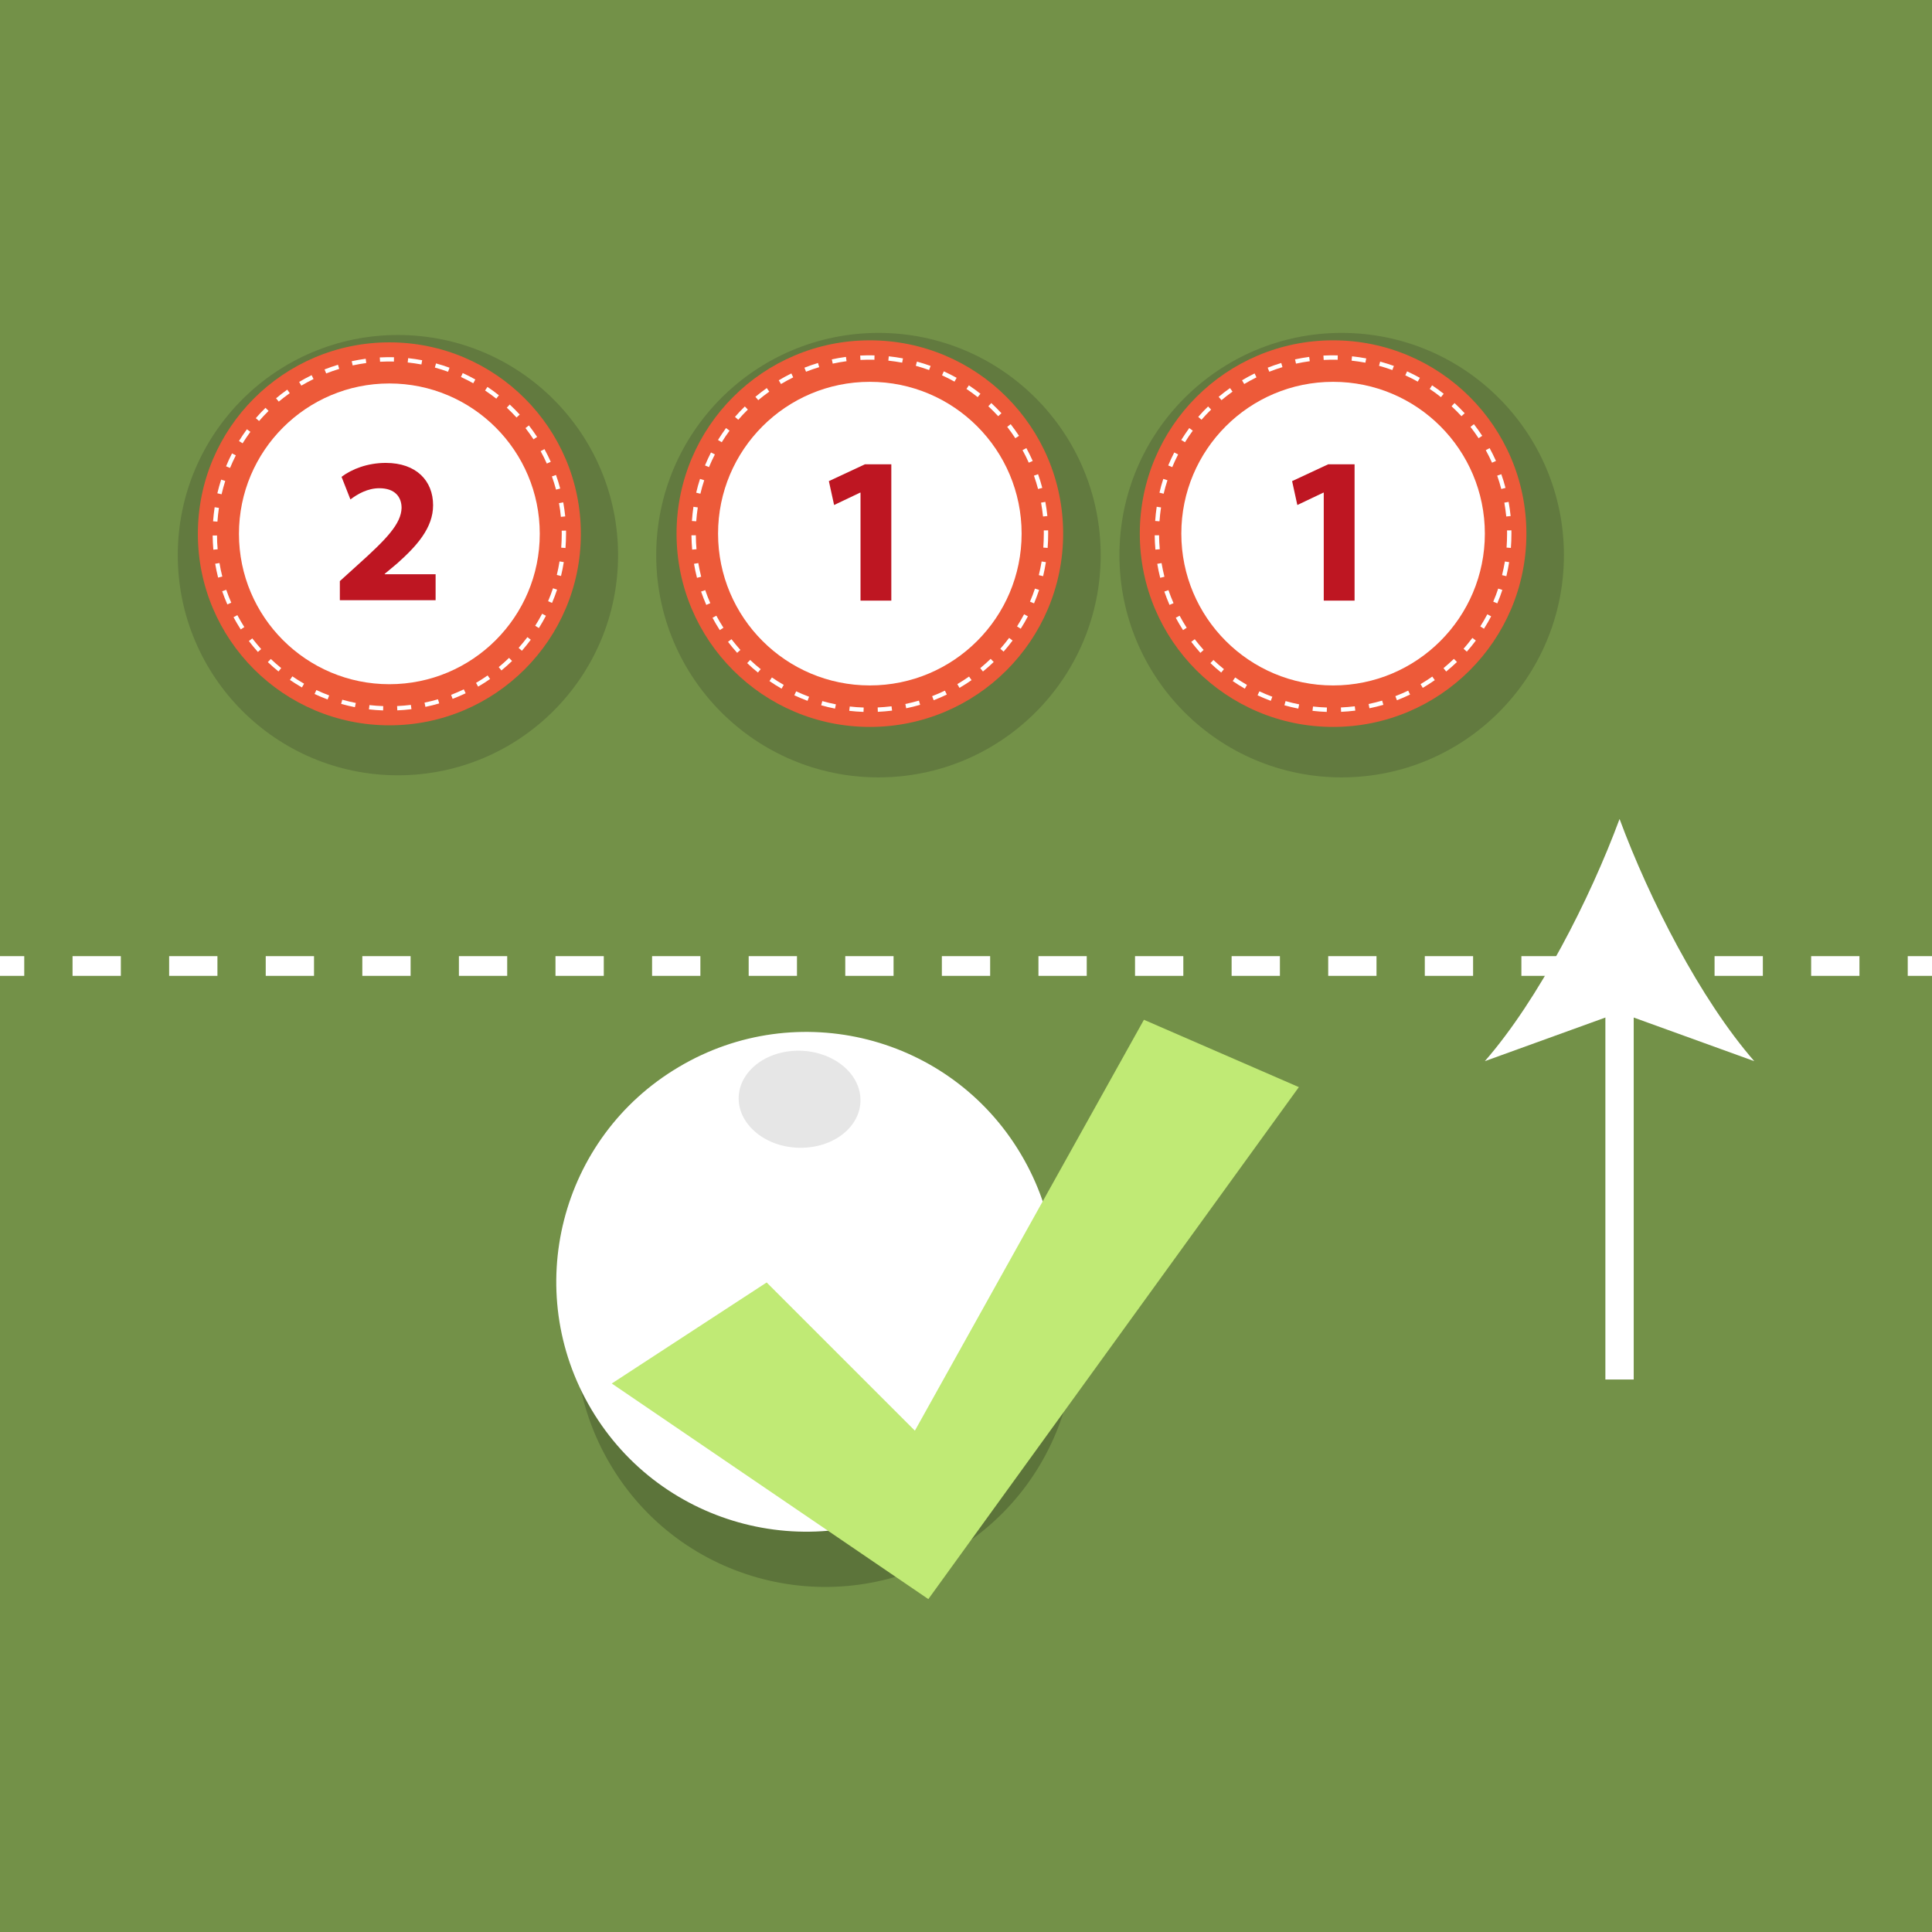 <?xml version="1.0" encoding="utf-8"?>
<!-- Generator: Adobe Illustrator 16.0.0, SVG Export Plug-In . SVG Version: 6.00 Build 0)  -->
<!DOCTYPE svg PUBLIC "-//W3C//DTD SVG 1.1//EN" "http://www.w3.org/Graphics/SVG/1.1/DTD/svg11.dtd">
<svg version="1.1" id="Layer_1" xmlns="http://www.w3.org/2000/svg" xmlns:xlink="http://www.w3.org/1999/xlink" x="0px" y="0px"
	 width="196px" height="196px" viewBox="39.875 -204.878 196 196" enable-background="new 39.875 -204.878 196 196"
	 xml:space="preserve">
<rect x="39.875" y="-204.878" fill="#739148" width="196" height="196"/>
<g>
	<g>
		<rect x="233.414" y="-107.878" fill="#FFFFFF" width="2.461" height="2"/>
	</g>
	<g>
		<path fill="#FFFFFF" d="M47.235-105.878v-2h4.899v2H47.235z M57.034-105.878v-2h4.899v2H57.034z M66.833-105.878v-2h4.899v2
			H66.833z M76.632-105.878v-2h4.899v2H76.632z M86.431-105.878v-2h4.899v2H86.431z M96.229-105.878v-2h4.899v2H96.229z
			 M106.028-105.878v-2h4.9v2H106.028z M115.828-105.878v-2h4.899v2H115.828z M125.627-105.878v-2h4.899v2H125.627z
			 M135.426-105.878v-2h4.899v2H135.426z M145.225-105.878v-2h4.899v2H145.225z M155.023-105.878v-2h4.899v2H155.023z
			 M164.822-105.878v-2h4.899v2H164.822z M174.621-105.878v-2h4.899v2H174.621z M184.42-105.878v-2h4.899v2H184.42z
			 M194.219-105.878v-2h4.899v2H194.219z M204.018-105.878v-2h4.899v2H204.018z M213.816-105.878v-2h4.899v2H213.816z
			 M223.615-105.878v-2h4.9v2H223.615z"/>
	</g>
	<g>
		<rect x="39.875" y="-107.878" fill="#FFFFFF" width="2.46" height="2"/>
	</g>
</g>
<g>
	<g>
		<g>
			<g>
				<g opacity="0.2">
					<circle fill="#1D1D1B" cx="128.993" cy="-148.559" r="22.546"/>
				</g>
				<g>
					<g>
						<circle fill="#ED5A39" cx="128.12" cy="-150.742" r="19.61"/>
					</g>
					<g>
						<path fill="#FFFFFF" d="M128.12-166.142c8.506,0,15.397,6.896,15.397,15.4c0,8.505-6.892,15.4-15.397,15.4
							c-8.507,0-15.398-6.895-15.398-15.4C112.722-159.246,119.613-166.142,128.12-166.142z"/>
					</g>
					<g>
						<g>
							<path fill="#FFFFFF" d="M127.478-132.656c-0.483-0.017-0.972-0.055-1.448-0.109l0.052-0.438
								c0.466,0.054,0.94,0.087,1.414,0.103L127.478-132.656z M128.93-132.664l-0.016-0.443c0.466-0.021,0.938-0.061,1.405-0.117
								l0.057,0.438C129.893-132.728,129.413-132.686,128.93-132.664z M124.588-132.99c-0.474-0.094-0.95-0.208-1.407-0.339
								l0.117-0.425c0.452,0.128,0.913,0.24,1.378,0.332L124.588-132.99z M131.808-133.024l-0.085-0.434
								c0.461-0.095,0.919-0.211,1.376-0.342l0.123,0.425C132.757-133.242,132.284-133.121,131.808-133.024z M121.798-133.779
								c-0.458-0.172-0.905-0.36-1.34-0.563l0.187-0.401c0.428,0.2,0.868,0.383,1.313,0.549L121.798-133.779z M134.596-133.839
								l-0.157-0.414c0.437-0.171,0.874-0.356,1.297-0.56l0.193,0.398C135.493-134.207,135.048-134.013,134.596-133.839z
								 M119.165-135.013c-0.415-0.239-0.834-0.499-1.229-0.772l0.247-0.366c0.387,0.268,0.794,0.522,1.201,0.753L119.165-135.013z
								 M137.215-135.096l-0.22-0.38c0.406-0.24,0.802-0.495,1.191-0.764l0.252,0.362
								C138.043-135.602,137.631-135.338,137.215-135.096z M116.769-136.649c-0.38-0.303-0.746-0.625-1.093-0.958l0.302-0.319
								c0.339,0.323,0.701,0.637,1.07,0.932L116.769-136.649z M139.596-136.755l-0.276-0.34c0.36-0.298,0.715-0.616,1.057-0.943
								l0.309,0.317C140.334-137.385,139.969-137.058,139.596-136.755z M114.66-138.647c-0.322-0.357-0.635-0.735-0.929-1.118
								l0.351-0.266c0.288,0.371,0.594,0.739,0.903,1.088L114.66-138.647z M141.688-138.771l-0.331-0.291
								c0.311-0.354,0.609-0.723,0.893-1.102l0.351,0.269C142.314-139.509,142.004-139.13,141.688-138.771z M112.897-140.953
								c-0.261-0.406-0.513-0.825-0.738-1.254l0.39-0.207c0.223,0.415,0.468,0.825,0.719,1.22L112.897-140.953z M143.428-141.094
								l-0.374-0.235c0.252-0.399,0.49-0.813,0.713-1.23l0.389,0.205C143.931-141.928,143.69-141.505,143.428-141.094z
								 M111.527-143.511c-0.193-0.442-0.37-0.898-0.528-1.354l0.419-0.146c0.154,0.448,0.326,0.893,0.517,1.324L111.527-143.511z
								 M144.778-143.667l-0.411-0.173c0.187-0.433,0.355-0.879,0.504-1.326l0.42,0.137
								C145.136-144.569,144.967-144.111,144.778-143.667z M110.584-146.258c-0.122-0.467-0.221-0.946-0.302-1.422l0.434-0.075
								c0.079,0.466,0.181,0.932,0.293,1.387L110.584-146.258z M145.698-146.425l-0.435-0.106c0.11-0.455,0.207-0.92,0.286-1.387
								l0.432,0.069C145.905-147.371,145.809-146.892,145.698-146.425z M110.094-149.12c-0.041-0.479-0.065-0.967-0.072-1.45
								l0.445-0.006c0.002,0.475,0.026,0.949,0.067,1.417L110.094-149.12z M146.156-149.291l-0.438-0.036
								c0.031-0.466,0.051-0.945,0.051-1.415c-0.002-0.107-0.002-0.214-0.002-0.325l0.44-0.007c0.003,0.11,0.003,0.222,0.003,0.332
								C146.211-150.261,146.195-149.771,146.156-149.291z M110.507-151.992l-0.438-0.03c0.031-0.481,0.088-0.967,0.155-1.443
								l0.44,0.065C110.593-152.933,110.541-152.458,110.507-151.992z M145.689-152.481c-0.05-0.466-0.115-0.938-0.198-1.404
								l0.434-0.078c0.088,0.476,0.155,0.959,0.205,1.439L145.689-152.481z M110.93-154.791l-0.427-0.104
								c0.109-0.469,0.238-0.941,0.389-1.398l0.425,0.136C111.166-155.712,111.04-155.251,110.93-154.791z M145.186-155.268
								c-0.121-0.455-0.259-0.909-0.418-1.355l0.418-0.148c0.162,0.457,0.306,0.923,0.427,1.389L145.186-155.268z M111.802-157.489
								l-0.406-0.171c0.184-0.446,0.391-0.889,0.608-1.317l0.395,0.201C112.182-158.358,111.982-157.925,111.802-157.489z
								 M144.243-157.939c-0.19-0.429-0.404-0.856-0.632-1.27l0.389-0.21c0.229,0.423,0.445,0.86,0.644,1.302L144.243-157.939z
								 M113.095-160.013l-0.38-0.229c0.259-0.414,0.53-0.818,0.814-1.208l0.357,0.263
								C113.607-160.809,113.34-160.413,113.095-160.013z M142.879-160.421c-0.259-0.394-0.533-0.779-0.823-1.153l0.349-0.272
								c0.297,0.38,0.578,0.778,0.848,1.183L142.879-160.421z M114.77-162.294l-0.332-0.291c0.314-0.364,0.649-0.718,1-1.059
								l0.306,0.316C115.406-162.999,115.08-162.649,114.77-162.294z M141.143-162.656c-0.321-0.348-0.658-0.686-1.002-1.008
								l0.301-0.324c0.357,0.328,0.694,0.678,1.029,1.032L141.143-162.656z M116.8-164.283l-0.29-0.338
								c0.371-0.309,0.758-0.607,1.153-0.887l0.255,0.362C117.533-164.874,117.155-164.583,116.8-164.283z M139.061-164.588
								c-0.359-0.29-0.746-0.571-1.14-0.833l0.245-0.365c0.402,0.265,0.796,0.556,1.174,0.854L139.061-164.588z M119.104-165.919
								l-0.225-0.379c0.414-0.249,0.843-0.48,1.279-0.695l0.188,0.398C119.928-166.387,119.51-166.159,119.104-165.919z
								 M136.709-166.162c-0.411-0.231-0.836-0.445-1.266-0.641l0.182-0.403c0.441,0.202,0.877,0.423,1.3,0.657L136.709-166.162z
								 M121.646-167.167l-0.162-0.409c0.452-0.178,0.915-0.34,1.376-0.478l0.124,0.423
								C122.535-167.498,122.088-167.341,121.646-167.167z M134.131-167.339c-0.441-0.16-0.896-0.305-1.35-0.429l0.117-0.426
								c0.465,0.126,0.929,0.275,1.387,0.439L134.131-167.339z M124.354-167.987l-0.092-0.434c0.468-0.1,0.95-0.185,1.435-0.25
								l0.058,0.437C125.285-168.17,124.813-168.089,124.354-167.987z M131.398-168.087c-0.461-0.084-0.936-0.155-1.402-0.205
								l0.045-0.439c0.48,0.052,0.969,0.121,1.44,0.212L131.398-168.087z M127.167-168.364l-0.026-0.443
								c0.48-0.026,0.967-0.031,1.452-0.018l-0.009,0.443C128.111-168.395,127.637-168.39,127.167-168.364z"/>
						</g>
					</g>
				</g>
			</g>
			<g>
				<path fill="#BE1622" d="M127.174-154.901h-0.043l-2.637,1.256l-0.531-2.424l3.658-1.704h2.678v13.827h-3.125V-154.901
					L127.174-154.901z"/>
			</g>
		</g>
		<g>
			<g>
				<g opacity="0.2">
					<circle fill="#1D1D1B" cx="175.987" cy="-148.559" r="22.546"/>
				</g>
				<g>
					<g>
						<circle fill="#ED5A39" cx="175.117" cy="-150.742" r="19.61"/>
					</g>
					<g>
						<path fill="#FFFFFF" d="M175.117-166.142c8.504,0,15.395,6.896,15.395,15.4c0,8.505-6.891,15.401-15.395,15.401
							c-8.508,0-15.398-6.896-15.398-15.401C159.719-159.246,166.609-166.142,175.117-166.142z"/>
					</g>
					<g>
						<g>
							<path fill="#FFFFFF" d="M174.473-132.655c-0.481-0.017-0.97-0.055-1.446-0.11l0.052-0.438
								c0.466,0.053,0.939,0.086,1.412,0.102L174.473-132.655z M175.927-132.664l-0.018-0.443c0.465-0.021,0.939-0.061,1.407-0.117
								l0.054,0.438C176.89-132.728,176.41-132.685,175.927-132.664z M171.586-132.99c-0.478-0.094-0.951-0.208-1.408-0.338
								l0.117-0.426c0.449,0.129,0.91,0.242,1.378,0.333L171.586-132.99z M178.805-133.025l-0.085-0.432
								c0.461-0.096,0.917-0.211,1.373-0.343l0.124,0.426C179.751-133.241,179.279-133.121,178.805-133.025z M168.793-133.779
								c-0.456-0.172-0.904-0.36-1.34-0.562l0.187-0.402c0.427,0.2,0.868,0.384,1.313,0.549L168.793-133.779z M181.593-133.839
								l-0.159-0.414c0.438-0.17,0.876-0.356,1.299-0.56l0.193,0.398C182.487-134.207,182.045-134.013,181.593-133.839z
								 M166.162-135.013c-0.418-0.239-0.834-0.499-1.229-0.772l0.247-0.364c0.387,0.266,0.794,0.519,1.198,0.753L166.162-135.013z
								 M184.212-135.095l-0.22-0.381c0.404-0.24,0.8-0.495,1.189-0.764l0.251,0.362
								C185.037-135.602,184.628-135.337,184.212-135.095z M163.764-136.649c-0.378-0.302-0.744-0.625-1.091-0.958l0.302-0.318
								c0.337,0.322,0.699,0.637,1.067,0.932L163.764-136.649z M186.591-136.754l-0.274-0.339c0.357-0.298,0.713-0.617,1.055-0.944
								l0.311,0.317C187.328-137.385,186.964-137.058,186.591-136.754z M161.654-138.646c-0.319-0.358-0.632-0.736-0.926-1.117
								l0.351-0.268c0.285,0.372,0.594,0.739,0.903,1.089L161.654-138.646z M188.684-138.77l-0.332-0.291
								c0.31-0.354,0.611-0.724,0.895-1.103l0.351,0.269C189.312-139.509,189.001-139.13,188.684-138.77z M159.895-140.953
								c-0.262-0.405-0.513-0.825-0.738-1.254l0.39-0.207c0.22,0.415,0.465,0.826,0.717,1.22L159.895-140.953z M190.424-141.094
								l-0.373-0.234c0.252-0.4,0.49-0.814,0.711-1.23l0.389,0.205C190.926-141.928,190.686-141.503,190.424-141.094z
								 M158.522-143.511c-0.193-0.441-0.368-0.898-0.526-1.353l0.416-0.146c0.155,0.447,0.328,0.893,0.518,1.322L158.522-143.511z
								 M191.775-143.668l-0.411-0.172c0.187-0.432,0.354-0.879,0.503-1.326l0.419,0.138
								C192.133-144.569,191.965-144.11,191.775-143.668z M157.578-146.258c-0.119-0.466-0.221-0.945-0.299-1.421l0.434-0.075
								c0.079,0.467,0.18,0.932,0.293,1.386L157.578-146.258z M192.695-146.425l-0.437-0.106c0.11-0.455,0.207-0.92,0.288-1.386
								l0.432,0.068C192.902-147.371,192.805-146.892,192.695-146.425z M157.09-149.12c-0.042-0.478-0.066-0.966-0.073-1.45
								l0.444-0.006c0.005,0.475,0.029,0.95,0.07,1.417L157.09-149.12z M193.153-149.29l-0.438-0.036
								c0.032-0.468,0.052-0.947,0.052-1.417c-0.004-0.108-0.004-0.214-0.004-0.324l0.442-0.007c0.003,0.11,0.003,0.22,0.003,0.331
								C193.208-150.26,193.191-149.771,193.153-149.29z M157.504-151.991l-0.438-0.032c0.032-0.481,0.086-0.965,0.155-1.444
								l0.44,0.066C157.59-152.932,157.538-152.458,157.504-151.991z M192.684-152.481c-0.047-0.466-0.114-0.938-0.195-1.403
								l0.434-0.078c0.086,0.474,0.155,0.959,0.205,1.438L192.684-152.481z M157.927-154.791l-0.427-0.104
								c0.109-0.469,0.238-0.94,0.389-1.398l0.423,0.136C158.16-155.711,158.037-155.251,157.927-154.791z M192.18-155.268
								c-0.119-0.453-0.258-0.909-0.415-1.355l0.415-0.148c0.162,0.457,0.309,0.924,0.428,1.389L192.18-155.268z M158.799-157.488
								l-0.409-0.171c0.185-0.446,0.392-0.889,0.612-1.318l0.393,0.201C159.179-158.357,158.979-157.925,158.799-157.488z
								 M191.24-157.939c-0.193-0.428-0.406-0.856-0.634-1.269l0.389-0.21c0.231,0.422,0.447,0.86,0.646,1.301L191.24-157.939z
								 M160.09-160.013l-0.378-0.229c0.259-0.414,0.53-0.817,0.812-1.208l0.359,0.263
								C160.604-160.809,160.335-160.413,160.09-160.013z M189.876-160.421c-0.259-0.394-0.533-0.779-0.823-1.153l0.349-0.271
								c0.297,0.377,0.578,0.778,0.845,1.181L189.876-160.421z M161.765-162.294l-0.33-0.291c0.314-0.363,0.647-0.72,1-1.058
								l0.306,0.315C162.403-162.999,162.075-162.649,161.765-162.294z M188.14-162.656c-0.321-0.346-0.658-0.686-1.005-1.007
								l0.302-0.325c0.357,0.329,0.694,0.677,1.029,1.033L188.14-162.656z M163.795-164.283l-0.29-0.337
								c0.371-0.311,0.758-0.608,1.155-0.887l0.254,0.361C164.53-164.873,164.15-164.582,163.795-164.283z M186.058-164.587
								c-0.361-0.292-0.748-0.572-1.14-0.834l0.243-0.365c0.404,0.266,0.798,0.556,1.176,0.854L186.058-164.587z M166.1-165.919
								l-0.223-0.379c0.414-0.247,0.843-0.481,1.277-0.695l0.188,0.399C166.922-166.386,166.507-166.159,166.1-165.919z
								 M183.704-166.162c-0.409-0.23-0.834-0.444-1.264-0.641l0.183-0.401c0.44,0.2,0.874,0.421,1.299,0.656L183.704-166.162z
								 M168.643-167.166l-0.162-0.41c0.452-0.178,0.913-0.34,1.376-0.477l0.124,0.421
								C169.533-167.497,169.083-167.34,168.643-167.166z M181.127-167.338c-0.44-0.161-0.896-0.306-1.351-0.43l0.116-0.426
								c0.466,0.126,0.932,0.276,1.39,0.439L181.127-167.338z M171.352-167.987l-0.095-0.434c0.47-0.1,0.951-0.185,1.435-0.25
								l0.059,0.437C172.282-168.169,171.811-168.088,171.352-167.987z M178.394-168.085c-0.461-0.084-0.934-0.155-1.401-0.206
								l0.045-0.439c0.481,0.052,0.967,0.121,1.439,0.211L178.394-168.085z M174.162-168.363l-0.027-0.443
								c0.483-0.026,0.969-0.032,1.455-0.019l-0.009,0.443C175.108-168.395,174.632-168.389,174.162-168.363z"/>
						</g>
					</g>
				</g>
			</g>
			<g>
				<path fill="#BE1622" d="M174.169-154.901h-0.041l-2.64,1.256l-0.53-2.424l3.66-1.704h2.678v13.828h-3.127V-154.901
					L174.169-154.901z"/>
			</g>
		</g>
		<g>
			<g>
				<g opacity="0.2">
					<circle fill="#1D1D1B" cx="80.244" cy="-148.559" r="22.334"/>
				</g>
				<g>
					<g>
						<path fill="#ED5A39" d="M79.381-170.146c10.725,0,19.422,8.696,19.422,19.427c0,10.727-8.697,19.424-19.422,19.424
							c-10.729,0-19.433-8.698-19.433-19.424C59.948-161.45,68.652-170.146,79.381-170.146z"/>
					</g>
					<g>
						<path fill="#FFFFFF" d="M79.374-165.976c8.43,0,15.26,6.832,15.26,15.254c0,8.427-6.83,15.256-15.26,15.256
							c-8.42,0-15.257-6.829-15.257-15.256C64.117-159.144,70.954-165.976,79.374-165.976z"/>
					</g>
					<g>
						<g>
							<path fill="#FFFFFF" d="M78.74-132.805c-0.481-0.018-0.965-0.052-1.435-0.108l0.05-0.434c0.463,0.052,0.931,0.089,1.4,0.104
								L78.74-132.805z M80.182-132.812l-0.021-0.438c0.461-0.02,0.936-0.06,1.398-0.117l0.057,0.434
								C81.14-132.872,80.656-132.833,80.182-132.812z M75.881-133.134c-0.461-0.094-0.938-0.205-1.398-0.336l0.116-0.423
								c0.457,0.129,0.915,0.239,1.372,0.329L75.881-133.134z M83.034-133.167l-0.09-0.43c0.454-0.094,0.918-0.208,1.365-0.339
								l0.124,0.419C83.973-133.381,83.505-133.265,83.034-133.167z M73.11-133.919c-0.447-0.168-0.897-0.354-1.324-0.555
								l0.187-0.399c0.421,0.199,0.856,0.381,1.297,0.545L73.11-133.919z M85.791-133.979l-0.15-0.408
								c0.432-0.169,0.865-0.355,1.288-0.556l0.187,0.397C86.686-134.341,86.238-134.149,85.791-133.979z M70.505-135.137
								c-0.412-0.238-0.825-0.496-1.219-0.763l0.249-0.364c0.385,0.265,0.783,0.515,1.189,0.746L70.505-135.137z M88.381-135.221
								l-0.213-0.379c0.399-0.235,0.8-0.489,1.178-0.754l0.25,0.359C89.211-135.721,88.797-135.462,88.381-135.221z M68.128-136.759
								c-0.371-0.301-0.737-0.621-1.081-0.949l0.304-0.317c0.337,0.32,0.688,0.631,1.052,0.925L68.128-136.759z M90.746-136.862
								l-0.276-0.339c0.36-0.296,0.711-0.608,1.048-0.935l0.304,0.315C91.475-137.488,91.117-137.166,90.746-136.862z
								 M66.039-138.738c-0.316-0.355-0.627-0.727-0.917-1.108l0.347-0.268c0.29,0.374,0.591,0.736,0.901,1.083L66.039-138.738z
								 M92.821-138.859l-0.332-0.291c0.31-0.35,0.606-0.716,0.89-1.091l0.344,0.263C93.439-139.595,93.13-139.219,92.821-138.859z
								 M64.297-141.024c-0.263-0.401-0.504-0.821-0.73-1.239l0.387-0.208c0.221,0.409,0.461,0.817,0.708,1.21L64.297-141.024z
								 M94.544-141.163l-0.373-0.233c0.249-0.395,0.49-0.805,0.703-1.219l0.385,0.206
								C95.038-141.988,94.798-141.567,94.544-141.163z M62.939-143.56c-0.193-0.435-0.365-0.887-0.524-1.34l0.414-0.142
								c0.15,0.44,0.323,0.881,0.508,1.306L62.939-143.56z M95.879-143.715l-0.399-0.171c0.18-0.426,0.346-0.869,0.497-1.314
								l0.413,0.141C96.239-144.605,96.066-144.152,95.879-143.715z M62.001-146.28c-0.116-0.463-0.213-0.938-0.296-1.406
								l0.436-0.074c0.074,0.459,0.171,0.921,0.288,1.373L62.001-146.28z M96.79-146.444l-0.427-0.104
								c0.109-0.451,0.206-0.913,0.276-1.376l0.432,0.071C96.997-147.381,96.9-146.906,96.79-146.444z M61.518-149.114
								c-0.04-0.473-0.061-0.958-0.069-1.438l0.443-0.003c0,0.467,0.02,0.941,0.063,1.402L61.518-149.114z M97.244-149.283
								l-0.434-0.036c0.033-0.463,0.054-0.935,0.054-1.403c0-0.107,0-0.211-0.005-0.318l0.441-0.01c0,0.11,0,0.218,0,0.328
								C97.301-150.243,97.277-149.759,97.244-149.283z M61.932-151.959l-0.44-0.031c0.033-0.475,0.09-0.956,0.159-1.43l0.435,0.065
								C62.015-152.894,61.968-152.424,61.932-151.959z M96.776-152.443c-0.043-0.463-0.104-0.93-0.193-1.392l0.434-0.078
								c0.084,0.472,0.151,0.953,0.2,1.424L96.776-152.443z M62.354-154.734l-0.43-0.101c0.112-0.468,0.243-0.934,0.387-1.387
								l0.414,0.136C62.588-155.646,62.458-155.19,62.354-154.734z M96.286-155.205c-0.124-0.448-0.261-0.899-0.42-1.341
								l0.413-0.146c0.167,0.453,0.304,0.916,0.428,1.376L96.286-155.205z M63.213-157.406l-0.404-0.166
								c0.178-0.442,0.385-0.883,0.604-1.309l0.387,0.198C63.586-158.266,63.393-157.836,63.213-157.406z M95.349-157.849
								c-0.193-0.425-0.397-0.85-0.627-1.258l0.387-0.209c0.227,0.417,0.447,0.852,0.641,1.287L95.349-157.849z M64.488-159.906
								l-0.371-0.228c0.254-0.407,0.523-0.811,0.807-1.195l0.352,0.259C64.998-160.693,64.737-160.302,64.488-159.906z M94-160.309
								c-0.257-0.39-0.533-0.773-0.814-1.141l0.345-0.27c0.29,0.376,0.573,0.771,0.834,1.169L94-160.309z M66.158-162.166
								l-0.332-0.289c0.31-0.36,0.641-0.711,0.984-1.049l0.311,0.313C66.783-162.861,66.46-162.518,66.158-162.166z M92.275-162.523
								c-0.311-0.344-0.647-0.679-0.984-0.997l0.296-0.32c0.351,0.325,0.688,0.67,1.015,1.022L92.275-162.523z M68.155-164.134
								l-0.274-0.336c0.364-0.306,0.742-0.602,1.136-0.878l0.256,0.357C68.886-164.721,68.513-164.433,68.155-164.134z
								 M90.223-164.436c-0.373-0.291-0.751-0.569-1.138-0.827l0.243-0.363c0.397,0.264,0.791,0.55,1.162,0.848L90.223-164.436z
								 M70.443-165.756l-0.22-0.376c0.413-0.244,0.834-0.475,1.268-0.686l0.191,0.394
								C71.265-166.221,70.851-165.995,70.443-165.756z M87.887-165.997c-0.407-0.227-0.828-0.44-1.248-0.635l0.18-0.399
								c0.434,0.199,0.868,0.42,1.279,0.652L87.887-165.997z M72.967-166.992L72.8-167.4c0.45-0.174,0.909-0.335,1.365-0.473
								l0.124,0.419C73.848-167.319,73.4-167.163,72.967-166.992z M85.33-167.163c-0.437-0.159-0.884-0.304-1.338-0.426l0.117-0.421
								c0.461,0.126,0.924,0.272,1.371,0.436L85.33-167.163z M75.653-167.807l-0.097-0.427c0.47-0.1,0.944-0.185,1.421-0.249
								l0.054,0.434C76.57-167.985,76.101-167.906,75.653-167.807z M82.628-167.903c-0.461-0.084-0.922-0.152-1.392-0.204
								l0.047-0.436c0.477,0.052,0.958,0.123,1.421,0.209L82.628-167.903z M78.433-168.179l-0.029-0.438
								c0.483-0.026,0.964-0.03,1.44-0.021l-0.006,0.439C79.367-168.21,78.9-168.204,78.433-168.179z"/>
						</g>
					</g>
				</g>
			</g>
			<g>
				<path fill="#BE1622" d="M74.352-143.987v-1.939l1.771-1.604c2.988-2.675,4.443-4.214,4.492-5.816
					c0-1.116-0.674-2.002-2.26-2.002c-1.18,0-2.212,0.591-2.93,1.139l-0.901-2.295c1.032-0.781,2.631-1.413,4.485-1.413
					c3.101,0,4.803,1.812,4.803,4.298c0,2.298-1.659,4.134-3.645,5.902l-1.262,1.054v0.043h5.162v2.634H74.352L74.352-143.987z"/>
			</g>
		</g>
	</g>
	<g>
		<g>
			<rect x="202.74" y="-104.445" fill="#FFFFFF" width="2.874" height="39.518"/>
		</g>
		<g>
			<g>
				<path fill="#FFFFFF" d="M204.178-121.794c-3.026,8.164-8.195,18.29-13.666,24.569l13.666-4.944l13.665,4.944
					C212.373-103.504,207.203-113.631,204.178-121.794z"/>
			</g>
		</g>
	</g>
	<g>
		<g>
			<path opacity="0.2" fill="#010202" enable-background="new    " d="M101.802-56.291c7.136,12.043,22.69,15.993,34.732,8.851
				c12.028-7.142,16.01-22.694,8.856-34.735c-7.142-12.037-22.688-16.007-34.735-8.865C98.627-83.89,94.645-68.343,101.802-56.291z"
				/>
			<path fill="#FFFFFF" d="M99.868-61.9c7.138,12.032,22.694,16.005,34.714,8.859c12.063-7.139,16.021-22.698,8.869-34.738
				c-7.131-12.041-22.688-16.01-34.725-8.846C96.681-89.49,92.714-73.938,99.868-61.9z"/>
			<path fill="#010202" fill-opacity="0.1" d="M121.321-88.44c3.41-0.09,6.029-2.369,5.839-5.096
				c-0.18-2.717-3.091-4.834-6.488-4.748c-3.415,0.092-6.032,2.383-5.853,5.104C115.011-90.465,117.919-88.337,121.321-88.44z"/>
		</g>
		<polygon fill="#C0EA75" points="117.652,-74.773 101.938,-64.522 134.054,-42.651 171.643,-94.591 155.925,-101.423 
			132.689,-59.737 		"/>
	</g>
</g>
</svg>
